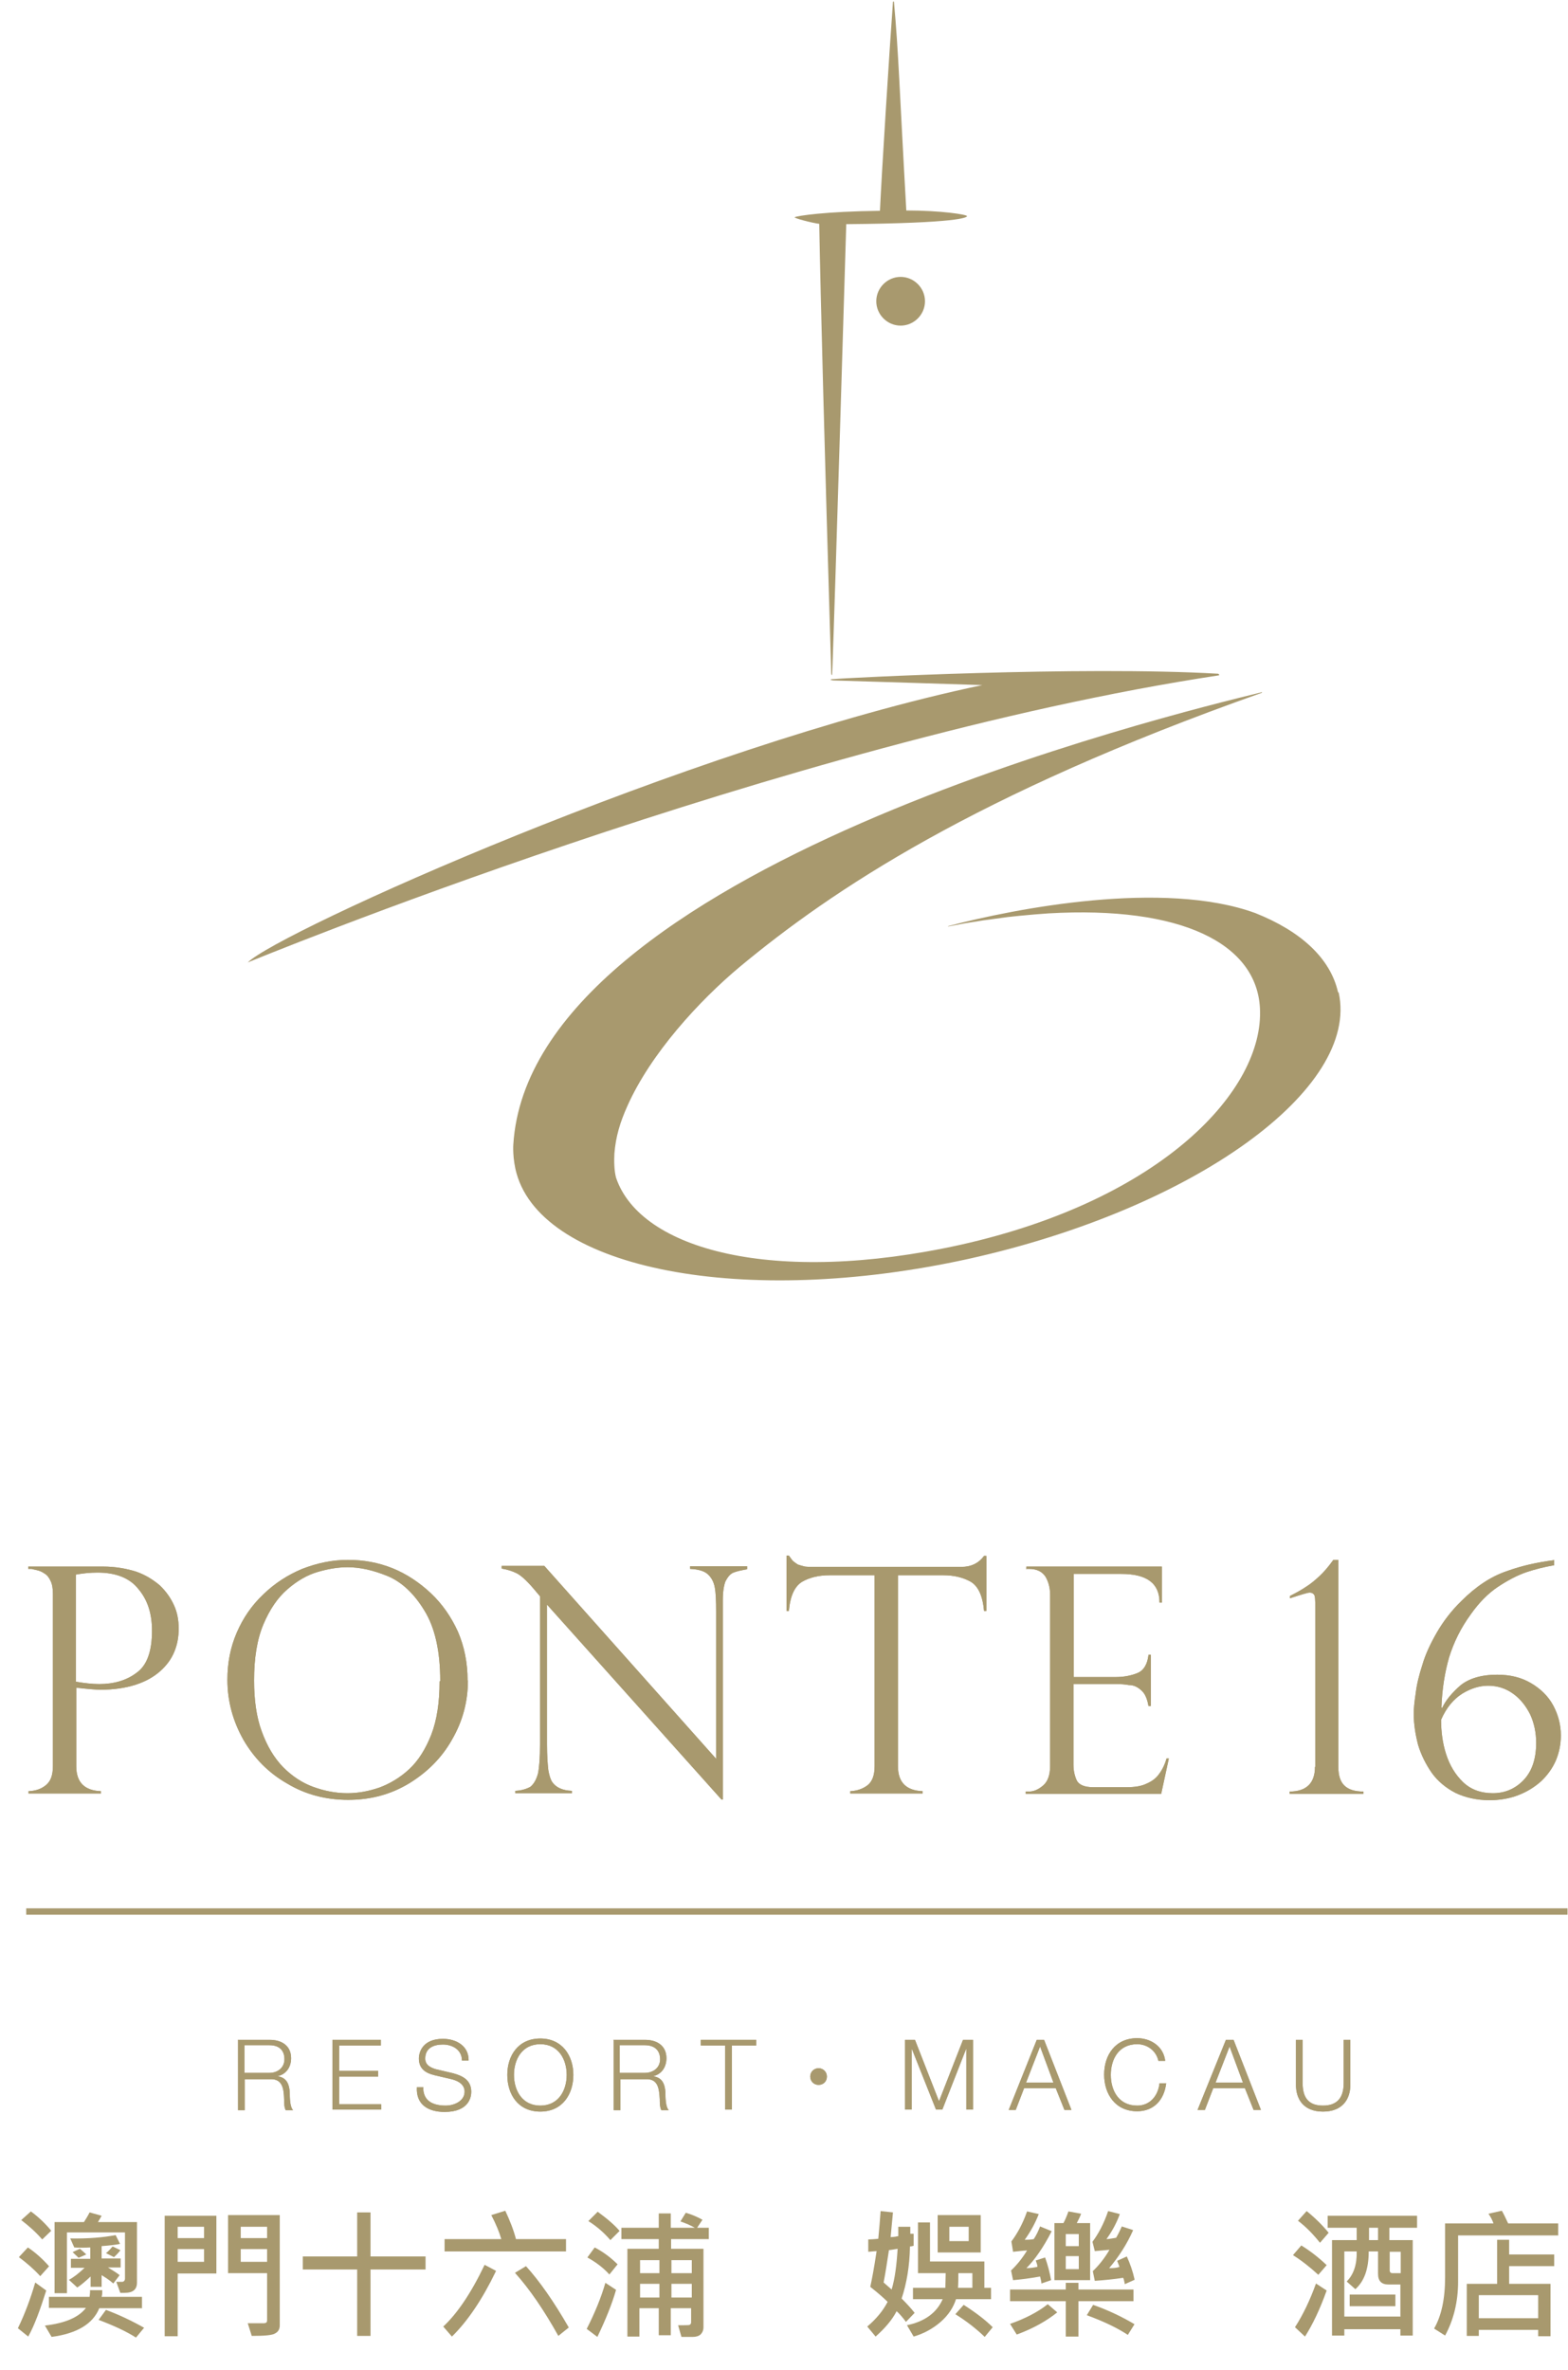 <svg width="47" height="71" viewBox="0 0 47 71" fill="none" xmlns="http://www.w3.org/2000/svg">
<g id="Ponte 16">
<path id="Vector" d="M46.986 57.176H0.786V57.366H46.986V57.176Z" fill="#A8996E"/>
<path id="Vector_2" d="M7.126 61.116H8.086C8.436 61.116 8.726 61.286 8.726 61.666C8.726 61.926 8.586 62.146 8.316 62.206C8.586 62.246 8.666 62.426 8.686 62.686C8.686 62.836 8.686 63.116 8.786 63.226H8.566C8.516 63.146 8.516 62.986 8.516 62.896C8.506 62.596 8.476 62.276 8.096 62.296H7.336V63.226H7.136V61.126L7.126 61.116ZM7.326 62.106H8.076C8.316 62.106 8.526 61.956 8.526 61.696C8.526 61.436 8.376 61.276 8.076 61.276H7.326V62.106Z" fill="#A8996E"/>
<path id="Vector_3" d="M7.126 61.116H8.086C8.436 61.116 8.726 61.286 8.726 61.666C8.726 61.926 8.586 62.146 8.316 62.206C8.586 62.246 8.666 62.426 8.686 62.686C8.686 62.836 8.686 63.116 8.786 63.226H8.566C8.516 63.146 8.516 62.986 8.516 62.896C8.506 62.596 8.476 62.276 8.096 62.296H7.336V63.226H7.136V61.126L7.126 61.116ZM7.326 62.106H8.076C8.316 62.106 8.526 61.956 8.526 61.696C8.526 61.436 8.376 61.276 8.076 61.276H7.326V62.106Z" fill="#A8996E"/>
<path id="Vector_4" d="M9.966 61.116H11.416V61.286H10.166V62.046H11.336V62.216H10.166V63.046H11.426V63.206H9.966V61.116Z" fill="#A8996E"/>
<path id="Vector_5" d="M9.966 61.116H11.416V61.286H10.166V62.046H11.336V62.216H10.166V63.046H11.426V63.206H9.966V61.116Z" fill="#A8996E"/>
<path id="Vector_6" d="M12.686 62.526C12.676 62.956 12.986 63.086 13.366 63.086C13.586 63.086 13.926 62.966 13.926 62.666C13.926 62.426 13.686 62.326 13.496 62.286L13.026 62.176C12.776 62.116 12.556 61.996 12.556 61.676C12.556 61.466 12.686 61.086 13.276 61.086C13.686 61.086 14.056 61.306 14.046 61.736H13.846C13.846 61.416 13.566 61.256 13.276 61.256C13.006 61.256 12.746 61.356 12.746 61.676C12.746 61.866 12.896 61.946 13.066 61.996L13.576 62.116C13.876 62.196 14.126 62.326 14.126 62.676C14.126 62.816 14.066 63.276 13.326 63.276C12.836 63.276 12.466 63.056 12.496 62.536H12.696L12.686 62.526Z" fill="#A8996E"/>
<path id="Vector_7" d="M12.686 62.526C12.676 62.956 12.986 63.086 13.366 63.086C13.586 63.086 13.926 62.966 13.926 62.666C13.926 62.426 13.686 62.326 13.496 62.286L13.026 62.176C12.776 62.116 12.556 61.996 12.556 61.676C12.556 61.466 12.686 61.086 13.276 61.086C13.686 61.086 14.056 61.306 14.046 61.736H13.846C13.846 61.416 13.566 61.256 13.276 61.256C13.006 61.256 12.746 61.356 12.746 61.676C12.746 61.866 12.896 61.946 13.066 61.996L13.576 62.116C13.876 62.196 14.126 62.326 14.126 62.676C14.126 62.816 14.066 63.276 13.326 63.276C12.836 63.276 12.466 63.056 12.496 62.536H12.696L12.686 62.526Z" fill="#A8996E"/>
<path id="Vector_8" d="M16.196 61.076C16.856 61.076 17.186 61.596 17.186 62.166C17.186 62.736 16.866 63.266 16.196 63.266C15.526 63.266 15.206 62.746 15.206 62.166C15.206 61.586 15.536 61.076 16.196 61.076ZM16.196 63.086C16.746 63.086 16.986 62.626 16.986 62.166C16.986 61.706 16.746 61.246 16.196 61.246C15.646 61.246 15.406 61.706 15.406 62.166C15.406 62.626 15.646 63.086 16.196 63.086Z" fill="#A8996E"/>
<path id="Vector_9" d="M16.196 61.076C16.856 61.076 17.186 61.596 17.186 62.166C17.186 62.736 16.866 63.266 16.196 63.266C15.526 63.266 15.206 62.746 15.206 62.166C15.206 61.586 15.536 61.076 16.196 61.076ZM16.196 63.086C16.746 63.086 16.986 62.626 16.986 62.166C16.986 61.706 16.746 61.246 16.196 61.246C15.646 61.246 15.406 61.706 15.406 62.166C15.406 62.626 15.646 63.086 16.196 63.086Z" fill="#A8996E"/>
<path id="Vector_10" d="M18.376 61.116H19.336C19.686 61.116 19.976 61.286 19.976 61.666C19.976 61.926 19.836 62.146 19.576 62.206C19.846 62.246 19.926 62.426 19.946 62.686C19.946 62.836 19.946 63.116 20.046 63.226H19.826C19.776 63.146 19.776 62.986 19.776 62.896C19.756 62.596 19.736 62.276 19.356 62.296H18.596V63.226H18.396V61.126L18.376 61.116ZM18.576 62.106H19.326C19.576 62.106 19.786 61.956 19.786 61.696C19.786 61.436 19.626 61.276 19.326 61.276H18.576V62.106Z" fill="#A8996E"/>
<path id="Vector_11" d="M18.376 61.116H19.336C19.686 61.116 19.976 61.286 19.976 61.666C19.976 61.926 19.836 62.146 19.576 62.206C19.846 62.246 19.926 62.426 19.946 62.686C19.946 62.836 19.946 63.116 20.046 63.226H19.826C19.776 63.146 19.776 62.986 19.776 62.896C19.756 62.596 19.736 62.276 19.356 62.296H18.596V63.226H18.396V61.126L18.376 61.116ZM18.576 62.106H19.326C19.576 62.106 19.786 61.956 19.786 61.696C19.786 61.436 19.626 61.276 19.326 61.276H18.576V62.106Z" fill="#A8996E"/>
<path id="Vector_12" d="M21.006 61.116H22.666V61.286H21.936V63.206H21.736V61.286H21.006V61.116Z" fill="#A8996E"/>
<path id="Vector_13" d="M21.006 61.116H22.666V61.286H21.936V63.206H21.736V61.286H21.006V61.116Z" fill="#A8996E"/>
<path id="Vector_14" d="M27.126 61.116H27.426L28.146 62.956L28.866 61.116H29.166V63.206H28.966V61.396H28.956L28.246 63.206H28.056L27.336 61.396H27.326V63.206H27.126V61.116Z" fill="#A8996E"/>
<path id="Vector_15" d="M27.126 61.116H27.426L28.146 62.956L28.866 61.116H29.166V63.206H28.966V61.396H28.956L28.246 63.206H28.056L27.336 61.396H27.326V63.206H27.126V61.116Z" fill="#A8996E"/>
<path id="Vector_16" d="M31.076 61.116H31.296L32.116 63.216H31.906L31.646 62.566H30.696L30.446 63.216H30.236L31.076 61.116ZM30.756 62.396H31.576L31.176 61.316L30.756 62.396Z" fill="#A8996E"/>
<path id="Vector_17" d="M31.076 61.116H31.296L32.116 63.216H31.906L31.646 62.566H30.696L30.446 63.216H30.236L31.076 61.116ZM30.756 62.396H31.576L31.176 61.316L30.756 62.396Z" fill="#A8996E"/>
<path id="Vector_18" d="M34.726 61.756C34.656 61.436 34.386 61.246 34.086 61.246C33.526 61.246 33.296 61.706 33.296 62.166C33.296 62.626 33.526 63.086 34.086 63.086C34.476 63.086 34.716 62.786 34.756 62.416H34.956C34.896 62.926 34.576 63.256 34.086 63.256C33.426 63.256 33.096 62.736 33.096 62.156C33.096 61.576 33.426 61.066 34.086 61.066C34.486 61.066 34.876 61.306 34.926 61.746H34.726V61.756Z" fill="#A8996E"/>
<path id="Vector_19" d="M34.726 61.756C34.656 61.436 34.386 61.246 34.086 61.246C33.526 61.246 33.296 61.706 33.296 62.166C33.296 62.626 33.526 63.086 34.086 63.086C34.476 63.086 34.716 62.786 34.756 62.416H34.956C34.896 62.926 34.576 63.256 34.086 63.256C33.426 63.256 33.096 62.736 33.096 62.156C33.096 61.576 33.426 61.066 34.086 61.066C34.486 61.066 34.876 61.306 34.926 61.746H34.726V61.756Z" fill="#A8996E"/>
<path id="Vector_20" d="M36.756 61.116H36.976L37.796 63.216H37.576L37.316 62.566H36.366L36.116 63.216H35.896L36.746 61.116H36.756ZM36.436 62.396H37.256L36.856 61.316L36.436 62.396Z" fill="#A8996E"/>
<path id="Vector_21" d="M36.756 61.116H36.976L37.796 63.216H37.576L37.316 62.566H36.366L36.116 63.216H35.896L36.746 61.116H36.756ZM36.436 62.396H37.256L36.856 61.316L36.436 62.396Z" fill="#A8996E"/>
<path id="Vector_22" d="M38.846 61.116H39.046V62.416C39.046 62.906 39.276 63.086 39.656 63.086C40.036 63.086 40.276 62.896 40.276 62.416V61.116H40.476V62.466C40.476 62.896 40.236 63.266 39.656 63.266C39.076 63.266 38.846 62.896 38.846 62.466V61.116Z" fill="#A8996E"/>
<path id="Vector_23" d="M38.846 61.116H39.046V62.416C39.046 62.906 39.276 63.086 39.656 63.086C40.036 63.086 40.276 62.896 40.276 62.416V61.116H40.476V62.466C40.476 62.896 40.236 63.266 39.656 63.266C39.076 63.266 38.846 62.896 38.846 62.466V61.116Z" fill="#A8996E"/>
<path id="Vector_24" d="M24.786 62.216C24.786 62.366 24.676 62.466 24.536 62.466C24.396 62.466 24.286 62.356 24.286 62.216C24.286 62.076 24.396 61.966 24.536 61.966C24.676 61.966 24.786 62.076 24.786 62.216Z" fill="#A8996E"/>
<path id="Vector_25" d="M24.786 62.216C24.786 62.366 24.676 62.466 24.536 62.466C24.396 62.466 24.286 62.356 24.286 62.216C24.286 62.076 24.396 61.966 24.536 61.966C24.676 61.966 24.786 62.076 24.786 62.216Z" fill="#A8996E"/>
<path id="Vector_26" d="M0.846 47.016V46.936H3.086C3.456 46.936 3.786 46.996 4.076 47.086C4.366 47.186 4.596 47.336 4.786 47.496C4.976 47.676 5.116 47.876 5.216 48.096C5.316 48.316 5.356 48.546 5.356 48.796C5.356 49.046 5.316 49.266 5.226 49.486C5.136 49.706 4.996 49.896 4.806 50.066C4.616 50.236 4.376 50.376 4.066 50.476C3.756 50.576 3.406 50.626 3.016 50.626C2.886 50.626 2.646 50.606 2.286 50.566V52.916C2.286 53.406 2.536 53.646 3.026 53.666V53.736H0.856V53.666C1.076 53.656 1.246 53.596 1.386 53.476C1.526 53.356 1.586 53.176 1.586 52.906V47.756C1.586 47.596 1.566 47.466 1.516 47.366C1.466 47.256 1.406 47.186 1.336 47.146C1.266 47.096 1.196 47.066 1.116 47.046C1.036 47.026 0.976 47.016 0.946 47.006H0.846V47.016ZM2.276 47.176V50.386C2.516 50.426 2.746 50.456 2.976 50.456C3.416 50.456 3.796 50.346 4.096 50.116C4.406 49.896 4.556 49.476 4.556 48.856C4.556 48.346 4.426 47.936 4.146 47.606C3.886 47.276 3.466 47.116 2.926 47.116C2.706 47.116 2.496 47.136 2.276 47.176Z" fill="#A8996E"/>
<path id="Vector_27" d="M0.846 47.016V46.936H3.086C3.456 46.936 3.786 46.996 4.076 47.086C4.366 47.186 4.596 47.336 4.786 47.496C4.976 47.676 5.116 47.876 5.216 48.096C5.316 48.316 5.356 48.546 5.356 48.796C5.356 49.046 5.316 49.266 5.226 49.486C5.136 49.706 4.996 49.896 4.806 50.066C4.616 50.236 4.376 50.376 4.066 50.476C3.756 50.576 3.406 50.626 3.016 50.626C2.886 50.626 2.646 50.606 2.286 50.566V52.916C2.286 53.406 2.536 53.646 3.026 53.666V53.736H0.856V53.666C1.076 53.656 1.246 53.596 1.386 53.476C1.526 53.356 1.586 53.176 1.586 52.906V47.756C1.586 47.596 1.566 47.466 1.516 47.366C1.466 47.256 1.406 47.186 1.336 47.146C1.266 47.096 1.196 47.066 1.116 47.046C1.036 47.026 0.976 47.016 0.946 47.006H0.846V47.016ZM2.276 47.176V50.386C2.516 50.426 2.746 50.456 2.976 50.456C3.416 50.456 3.796 50.346 4.096 50.116C4.406 49.896 4.556 49.476 4.556 48.856C4.556 48.346 4.426 47.936 4.146 47.606C3.886 47.276 3.466 47.116 2.926 47.116C2.706 47.116 2.496 47.136 2.276 47.176Z" fill="#A8996E"/>
<path id="Vector_28" d="M14.026 50.346C14.026 50.986 13.866 51.576 13.546 52.126C13.236 52.676 12.796 53.106 12.256 53.436C11.706 53.766 11.106 53.926 10.436 53.926C9.766 53.926 9.156 53.766 8.606 53.436C8.046 53.116 7.616 52.676 7.296 52.126C6.986 51.576 6.816 50.976 6.816 50.326C6.816 49.826 6.906 49.356 7.096 48.916C7.286 48.476 7.546 48.096 7.896 47.766C8.236 47.436 8.626 47.186 9.056 47.006C9.496 46.836 9.946 46.736 10.426 46.736C10.906 46.736 11.336 46.816 11.766 46.986C12.186 47.156 12.576 47.416 12.916 47.736C13.256 48.056 13.526 48.446 13.726 48.886C13.916 49.326 14.016 49.816 14.016 50.346M13.196 50.366C13.196 49.466 13.036 48.756 12.716 48.246C12.406 47.736 12.026 47.386 11.606 47.216C11.186 47.046 10.796 46.956 10.416 46.956C10.126 46.956 9.836 47.006 9.526 47.096C9.216 47.186 8.916 47.356 8.616 47.616C8.326 47.866 8.086 48.216 7.896 48.666C7.706 49.116 7.616 49.676 7.616 50.346C7.616 50.926 7.686 51.446 7.846 51.876C8.006 52.316 8.216 52.666 8.486 52.946C8.756 53.216 9.056 53.416 9.386 53.536C9.716 53.656 10.056 53.726 10.416 53.726C10.736 53.726 11.056 53.666 11.376 53.556C11.696 53.436 11.996 53.256 12.266 53.006C12.536 52.756 12.756 52.406 12.926 51.976C13.096 51.536 13.176 51.006 13.176 50.376" fill="#A8996E"/>
<path id="Vector_29" d="M14.026 50.346C14.026 50.986 13.866 51.576 13.546 52.126C13.236 52.676 12.796 53.106 12.256 53.436C11.706 53.766 11.106 53.926 10.436 53.926C9.766 53.926 9.156 53.766 8.606 53.436C8.046 53.116 7.616 52.676 7.296 52.126C6.986 51.576 6.816 50.976 6.816 50.326C6.816 49.826 6.906 49.356 7.096 48.916C7.286 48.476 7.546 48.096 7.896 47.766C8.236 47.436 8.626 47.186 9.056 47.006C9.496 46.836 9.946 46.736 10.426 46.736C10.906 46.736 11.336 46.816 11.766 46.986C12.186 47.156 12.576 47.416 12.916 47.736C13.256 48.056 13.526 48.446 13.726 48.886C13.916 49.326 14.016 49.816 14.016 50.346M13.196 50.366C13.196 49.466 13.036 48.756 12.716 48.246C12.406 47.736 12.026 47.386 11.606 47.216C11.186 47.046 10.796 46.956 10.416 46.956C10.126 46.956 9.836 47.006 9.526 47.096C9.216 47.186 8.916 47.356 8.616 47.616C8.326 47.866 8.086 48.216 7.896 48.666C7.706 49.116 7.616 49.676 7.616 50.346C7.616 50.926 7.686 51.446 7.846 51.876C8.006 52.316 8.216 52.666 8.486 52.946C8.756 53.216 9.056 53.416 9.386 53.536C9.716 53.656 10.056 53.726 10.416 53.726C10.736 53.726 11.056 53.666 11.376 53.556C11.696 53.436 11.996 53.256 12.266 53.006C12.536 52.756 12.756 52.406 12.926 51.976C13.096 51.536 13.176 51.006 13.176 50.376" fill="#A8996E"/>
<path id="Vector_30" d="M22.396 46.936V47.016C22.226 47.046 22.086 47.076 21.986 47.116C21.886 47.156 21.816 47.246 21.746 47.376C21.696 47.506 21.666 47.696 21.666 47.946V53.916H21.626L16.396 48.076V52.266C16.396 52.606 16.416 52.866 16.436 53.036C16.466 53.206 16.506 53.326 16.556 53.396C16.666 53.556 16.866 53.646 17.146 53.656V53.726H15.446V53.656C15.636 53.646 15.786 53.596 15.896 53.536C15.996 53.456 16.076 53.326 16.126 53.136C16.166 52.946 16.186 52.656 16.186 52.266V47.826L15.966 47.566C15.766 47.336 15.606 47.196 15.486 47.136C15.366 47.076 15.216 47.026 15.036 46.996V46.916H16.316L21.466 52.696V48.296C21.466 47.966 21.456 47.726 21.426 47.566C21.396 47.396 21.326 47.266 21.216 47.166C21.106 47.066 20.926 47.016 20.686 47.006V46.926H22.396V46.936Z" fill="#A8996E"/>
<path id="Vector_31" d="M22.396 46.936V47.016C22.226 47.046 22.086 47.076 21.986 47.116C21.886 47.156 21.816 47.246 21.746 47.376C21.696 47.506 21.666 47.696 21.666 47.946V53.916H21.626L16.396 48.076V52.266C16.396 52.606 16.416 52.866 16.436 53.036C16.466 53.206 16.506 53.326 16.556 53.396C16.666 53.556 16.866 53.646 17.146 53.656V53.726H15.446V53.656C15.636 53.646 15.786 53.596 15.896 53.536C15.996 53.456 16.076 53.326 16.126 53.136C16.166 52.946 16.186 52.656 16.186 52.266V47.826L15.966 47.566C15.766 47.336 15.606 47.196 15.486 47.136C15.366 47.076 15.216 47.026 15.036 46.996V46.916H16.316L21.466 52.696V48.296C21.466 47.966 21.456 47.726 21.426 47.566C21.396 47.396 21.326 47.266 21.216 47.166C21.106 47.066 20.926 47.016 20.686 47.006V46.926H22.396V46.936Z" fill="#A8996E"/>
<path id="Vector_32" d="M29.566 48.266H29.496C29.456 47.816 29.326 47.536 29.106 47.396C28.876 47.266 28.606 47.196 28.276 47.196H26.916V52.916C26.916 53.406 27.166 53.646 27.656 53.666V53.736H25.486V53.666C25.686 53.656 25.866 53.596 26.006 53.486C26.146 53.376 26.216 53.186 26.216 52.916V47.196H24.866C24.536 47.196 24.256 47.266 24.036 47.396C23.816 47.536 23.686 47.816 23.646 48.266H23.576V46.606H23.646C23.696 46.676 23.736 46.736 23.776 46.776C23.816 46.806 23.866 46.846 23.916 46.876C23.976 46.896 24.046 46.916 24.126 46.936C24.206 46.946 24.296 46.946 24.406 46.946H28.816C29.106 46.946 29.336 46.836 29.496 46.616H29.566V48.276V48.266Z" fill="#A8996E"/>
<path id="Vector_33" d="M29.566 48.266H29.496C29.456 47.816 29.326 47.536 29.106 47.396C28.876 47.266 28.606 47.196 28.276 47.196H26.916V52.916C26.916 53.406 27.166 53.646 27.656 53.666V53.736H25.486V53.666C25.686 53.656 25.866 53.596 26.006 53.486C26.146 53.376 26.216 53.186 26.216 52.916V47.196H24.866C24.536 47.196 24.256 47.266 24.036 47.396C23.816 47.536 23.686 47.816 23.646 48.266H23.576V46.606H23.646C23.696 46.676 23.736 46.736 23.776 46.776C23.816 46.806 23.866 46.846 23.916 46.876C23.976 46.896 24.046 46.916 24.126 46.936C24.206 46.946 24.296 46.946 24.406 46.946H28.816C29.106 46.946 29.336 46.836 29.496 46.616H29.566V48.276V48.266Z" fill="#A8996E"/>
<path id="Vector_34" d="M30.766 47.016V46.936H34.826V48.016H34.756C34.756 47.436 34.376 47.156 33.606 47.156H32.186V50.246H33.436C33.686 50.246 33.896 50.206 34.096 50.126C34.286 50.046 34.396 49.856 34.426 49.576H34.496V51.116H34.426C34.396 50.946 34.346 50.806 34.276 50.716C34.196 50.616 34.116 50.566 34.036 50.526C33.966 50.496 33.896 50.486 33.836 50.486C33.726 50.466 33.606 50.456 33.486 50.456H32.176V52.876C32.176 53.056 32.216 53.216 32.276 53.346C32.346 53.476 32.506 53.546 32.766 53.546H33.776C34.016 53.546 34.216 53.516 34.376 53.436C34.536 53.366 34.656 53.276 34.746 53.146C34.836 53.026 34.916 52.866 34.966 52.686H35.036L34.806 53.746H30.746V53.676H30.846C30.986 53.676 31.126 53.616 31.266 53.496C31.406 53.376 31.476 53.186 31.476 52.916V47.776C31.476 47.566 31.426 47.386 31.336 47.236C31.236 47.086 31.076 47.006 30.846 47.006H30.746L30.766 47.016Z" fill="#A8996E"/>
<path id="Vector_35" d="M30.766 47.016V46.936H34.826V48.016H34.756C34.756 47.436 34.376 47.156 33.606 47.156H32.186V50.246H33.436C33.686 50.246 33.896 50.206 34.096 50.126C34.286 50.046 34.396 49.856 34.426 49.576H34.496V51.116H34.426C34.396 50.946 34.346 50.806 34.276 50.716C34.196 50.616 34.116 50.566 34.036 50.526C33.966 50.496 33.896 50.486 33.836 50.486C33.726 50.466 33.606 50.456 33.486 50.456H32.176V52.876C32.176 53.056 32.216 53.216 32.276 53.346C32.346 53.476 32.506 53.546 32.766 53.546H33.776C34.016 53.546 34.216 53.516 34.376 53.436C34.536 53.366 34.656 53.276 34.746 53.146C34.836 53.026 34.916 52.866 34.966 52.686H35.036L34.806 53.746H30.746V53.676H30.846C30.986 53.676 31.126 53.616 31.266 53.496C31.406 53.376 31.476 53.186 31.476 52.916V47.776C31.476 47.566 31.426 47.386 31.336 47.236C31.236 47.086 31.076 47.006 30.846 47.006H30.746L30.766 47.016Z" fill="#A8996E"/>
<path id="Vector_36" d="M39.426 52.936V48.376C39.426 48.076 39.426 47.886 39.406 47.816C39.386 47.756 39.336 47.716 39.256 47.716C39.196 47.716 39.006 47.776 38.666 47.886V47.816C38.866 47.716 39.026 47.626 39.156 47.536C39.286 47.456 39.416 47.346 39.546 47.226C39.676 47.106 39.816 46.946 39.966 46.736H40.116V52.936C40.116 53.196 40.176 53.386 40.306 53.506C40.426 53.616 40.606 53.676 40.866 53.676V53.746H38.656V53.676C39.156 53.676 39.416 53.426 39.416 52.936" fill="#A8996E"/>
<path id="Vector_37" d="M39.426 52.936V48.376C39.426 48.076 39.426 47.886 39.406 47.816C39.386 47.756 39.336 47.716 39.256 47.716C39.196 47.716 39.006 47.776 38.666 47.886V47.816C38.866 47.716 39.026 47.626 39.156 47.536C39.286 47.456 39.416 47.346 39.546 47.226C39.676 47.106 39.816 46.946 39.966 46.736H40.116V52.936C40.116 53.196 40.176 53.386 40.306 53.506C40.426 53.616 40.606 53.676 40.866 53.676V53.746H38.656V53.676C39.156 53.676 39.416 53.426 39.416 52.936" fill="#A8996E"/>
<path id="Vector_38" d="M46.586 46.736V46.896C46.296 46.946 46.016 47.016 45.746 47.106C45.486 47.196 45.196 47.346 44.896 47.546C44.596 47.746 44.326 48.026 44.086 48.366C43.786 48.776 43.576 49.206 43.436 49.656C43.306 50.106 43.226 50.606 43.206 51.156L43.226 51.176C43.336 50.936 43.526 50.716 43.776 50.496C44.036 50.286 44.406 50.176 44.876 50.176C45.266 50.176 45.596 50.256 45.886 50.426C46.176 50.596 46.406 50.816 46.556 51.096C46.706 51.376 46.786 51.676 46.786 51.996C46.786 52.256 46.736 52.506 46.636 52.746C46.536 52.976 46.386 53.186 46.196 53.366C45.996 53.546 45.766 53.686 45.506 53.786C45.246 53.886 44.956 53.936 44.646 53.936C44.266 53.936 43.916 53.856 43.626 53.716C43.336 53.566 43.096 53.366 42.916 53.116C42.736 52.856 42.596 52.576 42.506 52.276C42.426 51.966 42.376 51.656 42.376 51.346C42.376 51.186 42.396 50.986 42.436 50.726C42.466 50.466 42.536 50.186 42.636 49.876C42.726 49.566 42.876 49.246 43.066 48.916C43.256 48.586 43.506 48.256 43.806 47.966C44.236 47.536 44.686 47.236 45.156 47.076C45.626 46.906 46.096 46.806 46.566 46.746M43.196 51.526C43.196 51.866 43.236 52.216 43.346 52.556C43.456 52.896 43.626 53.176 43.856 53.396C44.086 53.616 44.386 53.726 44.746 53.726C45.106 53.726 45.416 53.596 45.666 53.336C45.916 53.076 46.046 52.706 46.046 52.216C46.046 51.916 45.986 51.626 45.866 51.366C45.736 51.106 45.566 50.896 45.356 50.746C45.136 50.586 44.886 50.506 44.606 50.506C44.346 50.506 44.086 50.586 43.826 50.746C43.576 50.906 43.356 51.156 43.196 51.526Z" fill="#A8996E"/>
<path id="Vector_39" d="M46.586 46.736V46.896C46.296 46.946 46.016 47.016 45.746 47.106C45.486 47.196 45.196 47.346 44.896 47.546C44.596 47.746 44.326 48.026 44.086 48.366C43.786 48.776 43.576 49.206 43.436 49.656C43.306 50.106 43.226 50.606 43.206 51.156L43.226 51.176C43.336 50.936 43.526 50.716 43.776 50.496C44.036 50.286 44.406 50.176 44.876 50.176C45.266 50.176 45.596 50.256 45.886 50.426C46.176 50.596 46.406 50.816 46.556 51.096C46.706 51.376 46.786 51.676 46.786 51.996C46.786 52.256 46.736 52.506 46.636 52.746C46.536 52.976 46.386 53.186 46.196 53.366C45.996 53.546 45.766 53.686 45.506 53.786C45.246 53.886 44.956 53.936 44.646 53.936C44.266 53.936 43.916 53.856 43.626 53.716C43.336 53.566 43.096 53.366 42.916 53.116C42.736 52.856 42.596 52.576 42.506 52.276C42.426 51.966 42.376 51.656 42.376 51.346C42.376 51.186 42.396 50.986 42.436 50.726C42.466 50.466 42.536 50.186 42.636 49.876C42.726 49.566 42.876 49.246 43.066 48.916C43.256 48.586 43.506 48.256 43.806 47.966C44.236 47.536 44.686 47.236 45.156 47.076C45.626 46.906 46.096 46.806 46.566 46.746M43.196 51.526C43.196 51.866 43.236 52.216 43.346 52.556C43.456 52.896 43.626 53.176 43.856 53.396C44.086 53.616 44.386 53.726 44.746 53.726C45.106 53.726 45.416 53.596 45.666 53.336C45.916 53.076 46.046 52.706 46.046 52.216C46.046 51.916 45.986 51.626 45.866 51.366C45.736 51.106 45.566 50.896 45.356 50.746C45.136 50.586 44.886 50.506 44.606 50.506C44.346 50.506 44.086 50.586 43.826 50.746C43.576 50.906 43.356 51.156 43.196 51.526Z" fill="#A8996E"/>
<path id="Vector_40" d="M26.266 9.026C26.266 9.426 26.596 9.756 26.996 9.756C27.396 9.756 27.726 9.426 27.726 9.026C27.726 8.626 27.396 8.296 26.996 8.296C26.596 8.296 26.266 8.626 26.266 9.026Z" fill="#A8996E"/>
<path id="Vector_41" d="M24.556 6.696C24.596 8.936 24.716 13.466 24.916 20.166C24.916 20.166 24.916 20.226 24.936 20.226C24.946 20.226 24.946 20.166 24.946 20.166C25.036 17.746 25.326 8.016 25.366 6.716C28.736 6.686 28.986 6.516 28.986 6.476C28.986 6.426 28.196 6.306 27.166 6.306C26.956 2.606 26.936 1.596 26.796 0.056C26.796 0.056 26.796 0.046 26.786 0.046C26.766 0.046 26.766 0.056 26.766 0.056C26.666 1.426 26.426 5.206 26.376 6.316C24.726 6.336 23.906 6.466 23.826 6.506C23.746 6.526 24.366 6.686 24.556 6.706" fill="#A8996E"/>
<path id="Vector_42" d="M40.106 29.726C39.876 28.706 38.986 27.896 37.626 27.356C34.876 26.356 30.436 27.216 28.426 27.746C28.426 27.746 28.416 27.746 28.416 27.756H28.436C28.546 27.736 28.796 27.686 28.906 27.666C29.096 27.636 29.276 27.606 29.466 27.576C29.716 27.546 29.956 27.506 30.206 27.476C30.326 27.466 30.456 27.446 30.586 27.436C30.876 27.406 31.156 27.386 31.426 27.366C35.406 27.136 37.666 28.266 37.766 30.206C37.896 32.656 34.836 35.946 28.786 37.296C23.206 38.526 19.196 37.446 18.466 35.286C18.406 35.066 18.406 34.766 18.416 34.566C18.456 34.056 18.586 33.626 18.806 33.136C19.506 31.566 20.956 29.986 22.176 28.966C24.936 26.676 29.206 23.806 37.796 20.766C37.796 20.766 37.836 20.756 37.826 20.746C37.826 20.726 37.796 20.746 37.796 20.746C35.196 21.386 15.896 26.036 15.386 34.296C15.386 34.296 15.356 34.706 15.486 35.166C16.296 38.016 22.266 39.206 29.036 37.716C35.796 36.216 40.766 32.626 40.126 29.736" fill="#A8996E"/>
<path id="Vector_43" d="M36.536 20.206L36.516 20.186C32.396 19.946 25.256 20.316 24.996 20.346C24.916 20.346 24.896 20.356 24.896 20.366C24.896 20.376 24.946 20.376 24.966 20.386C25.376 20.396 29.446 20.526 29.446 20.526C20.646 22.366 8.336 27.926 7.426 28.836C7.426 28.836 23.506 22.206 36.526 20.236C36.526 20.236 36.546 20.236 36.546 20.216" fill="#A8996E"/>
<path id="Vector_44" d="M1.386 68.626C1.206 69.196 1.036 69.666 0.846 70.006L0.536 69.756C0.746 69.326 0.916 68.866 1.056 68.386L1.386 68.626ZM1.466 67.906L1.206 68.196C1.026 67.996 0.806 67.806 0.566 67.626L0.836 67.336C1.046 67.476 1.266 67.666 1.476 67.906M1.546 66.826L1.266 67.096C1.056 66.856 0.846 66.676 0.636 66.516L0.926 66.256C1.156 66.426 1.366 66.626 1.536 66.836M4.266 69.156H2.976C2.786 69.626 2.306 69.916 1.546 70.016L1.346 69.676C1.956 69.606 2.366 69.426 2.576 69.146H1.466V68.816H2.686C2.696 68.706 2.706 68.646 2.696 68.616H3.066C3.066 68.686 3.066 68.756 3.046 68.816H4.256V69.146L4.266 69.156ZM4.106 68.386C4.106 68.596 3.986 68.696 3.736 68.696C3.696 68.696 3.646 68.696 3.606 68.696L3.486 68.366H3.676C3.676 68.366 3.706 68.356 3.726 68.336C3.736 68.316 3.746 68.296 3.746 68.276V66.886H2.006V68.706H1.636V66.576H2.516C2.566 66.496 2.626 66.406 2.686 66.286L3.046 66.386C3.016 66.446 2.976 66.506 2.936 66.576H4.106V68.406V68.386ZM3.616 67.226C3.486 67.256 3.296 67.276 3.046 67.296V67.666H3.616V67.936H3.236C3.366 68.016 3.486 68.086 3.586 68.166L3.396 68.416C3.276 68.306 3.156 68.236 3.046 68.166V68.516H2.716V68.206C2.556 68.356 2.426 68.466 2.316 68.536L2.066 68.306C2.216 68.226 2.366 68.106 2.536 67.946H2.126V67.676H2.706V67.336C2.516 67.346 2.356 67.346 2.226 67.336L2.106 67.066C2.646 67.076 3.096 67.036 3.466 66.966L3.596 67.226H3.616ZM2.586 67.546L2.356 67.646C2.296 67.586 2.236 67.536 2.176 67.476L2.396 67.376C2.396 67.376 2.506 67.466 2.586 67.546ZM4.316 69.746L4.076 70.036C3.776 69.846 3.406 69.676 2.956 69.506L3.176 69.206C3.576 69.356 3.956 69.536 4.326 69.746M3.606 67.426C3.566 67.476 3.506 67.546 3.416 67.626L3.176 67.506C3.246 67.456 3.306 67.386 3.376 67.306L3.606 67.416V67.426Z" fill="#A8996E"/>
<path id="Vector_45" d="M6.486 68.116H5.326V69.996H4.936V66.386H6.486V68.126V68.116ZM6.116 66.716H5.326V67.056H6.116V66.716ZM6.116 67.386H5.326V67.766H6.116V67.386ZM8.386 69.666C8.386 69.776 8.346 69.856 8.256 69.906C8.176 69.966 7.936 69.986 7.546 69.986L7.426 69.606C7.706 69.606 7.866 69.606 7.926 69.606C7.986 69.596 8.006 69.576 8.006 69.516V68.106H6.836V66.366H8.386V69.646V69.666ZM8.006 66.716H7.216V67.056H8.006V66.716ZM8.006 67.386H7.216V67.766H8.006V67.386Z" fill="#A8996E"/>
<path id="Vector_46" d="M12.756 67.996H11.106V69.986H10.706V67.996H9.076V67.606H10.706V66.286H11.106V67.606H12.756V67.996Z" fill="#A8996E"/>
<path id="Vector_47" d="M14.866 68.046C14.456 68.896 14.016 69.546 13.546 70.006L13.286 69.706C13.696 69.326 14.116 68.716 14.526 67.856L14.866 68.036V68.046ZM16.976 67.456H13.326V67.086H15.026C14.966 66.876 14.866 66.636 14.726 66.366L15.146 66.236C15.286 66.536 15.396 66.816 15.466 67.086H16.966V67.456H16.976ZM17.046 69.736L16.736 69.986C16.306 69.216 15.876 68.586 15.436 68.096L15.766 67.896C16.166 68.336 16.596 68.946 17.056 69.746" fill="#A8996E"/>
<path id="Vector_48" d="M18.466 68.606C18.346 69.026 18.156 69.496 17.906 70.016L17.586 69.776C17.826 69.306 18.016 68.846 18.146 68.396L18.466 68.606ZM18.516 67.836L18.266 68.146C18.096 67.956 17.876 67.786 17.606 67.636L17.826 67.336C18.076 67.466 18.306 67.636 18.516 67.846M18.576 66.836L18.296 67.116C18.116 66.906 17.906 66.716 17.636 66.546L17.916 66.266C18.216 66.486 18.436 66.676 18.576 66.846M21.246 67.086H20.116V67.376H21.086V69.726C21.086 69.816 21.056 69.886 20.996 69.946C20.936 69.996 20.856 70.016 20.766 70.016C20.566 70.016 20.456 70.016 20.426 70.016L20.326 69.666C20.386 69.666 20.446 69.666 20.506 69.666C20.606 69.666 20.666 69.666 20.686 69.646C20.706 69.626 20.716 69.606 20.716 69.576V69.156H20.106V69.966H19.746V69.156H19.166V70.006H18.806V67.376H19.746V67.086H18.626V66.746H19.746V66.316H20.106V66.746H20.826C20.706 66.676 20.566 66.616 20.396 66.556L20.556 66.296C20.726 66.346 20.896 66.416 21.056 66.506L20.896 66.746H21.246V67.096V67.086ZM19.766 67.716H19.186V68.106H19.766V67.716ZM19.766 68.426H19.186V68.836H19.766V68.426ZM20.736 67.716H20.126V68.106H20.736V67.716ZM20.736 68.426H20.126V68.836H20.736V68.426Z" fill="#A8996E"/>
<path id="Vector_49" d="M27.416 69.296L27.156 69.566C27.066 69.446 26.976 69.336 26.876 69.246C26.736 69.516 26.516 69.766 26.246 70.006L25.996 69.706C26.266 69.476 26.466 69.236 26.606 68.966C26.496 68.856 26.326 68.706 26.086 68.516C26.126 68.336 26.196 67.986 26.276 67.446C26.236 67.446 26.146 67.456 26.026 67.466V67.096C26.106 67.096 26.216 67.086 26.326 67.076C26.356 66.786 26.376 66.506 26.396 66.246L26.766 66.286L26.696 67.026C26.696 67.026 26.806 67.026 26.926 66.996V66.716H27.286V66.926C27.286 66.926 27.346 66.926 27.386 66.926V67.286C27.386 67.286 27.316 67.306 27.276 67.306C27.266 67.896 27.176 68.416 27.026 68.866C27.176 69.016 27.306 69.156 27.416 69.296ZM26.906 67.376C26.836 67.386 26.746 67.406 26.646 67.416C26.586 67.816 26.536 68.126 26.486 68.386L26.726 68.596C26.826 68.266 26.876 67.856 26.906 67.376ZM29.716 68.886H28.656C28.576 69.136 28.426 69.366 28.196 69.566C27.966 69.766 27.696 69.916 27.386 70.006L27.186 69.666C27.716 69.556 28.076 69.296 28.256 68.886H27.366V68.546H28.336C28.336 68.406 28.346 68.256 28.346 68.106H27.516V66.586H27.876V67.756H29.506V68.546H29.706V68.886H29.716ZM29.396 67.486H28.106V66.366H29.396V67.486ZM29.036 66.716H28.456V67.146H29.036V66.716ZM29.756 69.726L29.516 70.016C29.266 69.776 28.976 69.546 28.636 69.336L28.886 69.056C29.246 69.286 29.536 69.506 29.756 69.726ZM29.146 68.546V68.106H28.726C28.726 68.256 28.726 68.406 28.716 68.546H29.146Z" fill="#A8996E"/>
<path id="Vector_50" d="M31.696 69.276C31.376 69.536 30.966 69.766 30.476 69.946L30.276 69.626C30.736 69.466 31.116 69.266 31.406 69.036L31.696 69.286V69.276ZM33.976 68.946H32.326V70.006H31.946V68.946H30.276V68.596H31.946V68.396H32.326V68.596H33.976V68.946ZM31.526 66.846C31.276 67.336 31.016 67.706 30.766 67.956C30.896 67.956 31.006 67.936 31.096 67.916C31.096 67.866 31.076 67.806 31.046 67.726L31.326 67.636C31.406 67.856 31.466 68.086 31.506 68.316L31.216 68.416C31.216 68.366 31.196 68.286 31.176 68.206C30.856 68.266 30.586 68.296 30.366 68.316L30.306 68.026C30.486 67.856 30.646 67.656 30.786 67.426C30.756 67.426 30.616 67.436 30.366 67.466L30.316 67.156C30.496 66.916 30.656 66.626 30.786 66.256L31.136 66.336C31.036 66.596 30.896 66.856 30.716 67.106C30.796 67.106 30.876 67.106 30.986 67.086C31.066 66.966 31.126 66.836 31.176 66.706L31.516 66.846H31.526ZM32.676 68.316H31.606V66.606H31.876C31.926 66.516 31.976 66.396 32.026 66.256L32.406 66.326C32.366 66.436 32.316 66.526 32.276 66.606H32.676V68.316ZM32.336 66.936H31.946V67.296H32.336V66.936ZM32.336 67.596H31.946V67.986H32.336V67.596ZM34.006 69.636L33.806 69.956C33.506 69.756 33.096 69.556 32.576 69.366L32.766 69.056C33.246 69.226 33.656 69.426 34.006 69.636ZM34.006 68.306L33.716 68.436C33.696 68.326 33.676 68.256 33.666 68.246C33.396 68.286 33.116 68.316 32.816 68.336L32.756 68.046C32.926 67.886 33.106 67.666 33.256 67.406L32.816 67.446L32.746 67.166C32.926 66.926 33.086 66.626 33.216 66.246L33.566 66.336C33.476 66.586 33.346 66.836 33.166 67.086C33.236 67.086 33.326 67.066 33.456 67.046C33.536 66.906 33.586 66.796 33.626 66.706L33.966 66.816C33.776 67.246 33.526 67.626 33.246 67.956C33.356 67.956 33.456 67.956 33.556 67.916C33.536 67.866 33.516 67.816 33.486 67.736L33.776 67.606C33.876 67.826 33.956 68.056 34.006 68.286" fill="#A8996E"/>
<path id="Vector_51" d="M39.766 67.866L39.516 68.156C39.256 67.916 38.996 67.716 38.756 67.566L39.006 67.276C39.266 67.436 39.526 67.636 39.766 67.866ZM39.766 68.626C39.566 69.186 39.346 69.646 39.116 70.006L38.816 69.726C39.056 69.356 39.266 68.916 39.446 68.416L39.766 68.626ZM39.826 66.896L39.566 67.196C39.366 66.946 39.156 66.726 38.906 66.536L39.166 66.246C39.426 66.456 39.646 66.676 39.826 66.896ZM42.486 66.746H41.646V67.116H42.346V69.976H41.976V69.786H40.296V69.976H39.926V67.116H40.666V66.746H39.796V66.386H42.476V66.746H42.486ZM41.976 69.416V68.446H41.616C41.406 68.446 41.306 68.336 41.306 68.126V67.456H41.026C41.026 67.976 40.896 68.346 40.626 68.586L40.366 68.356C40.576 68.146 40.676 67.846 40.666 67.456H40.296V69.406H41.966L41.976 69.416ZM41.826 69.096H40.456V68.746H41.826V69.096ZM41.306 66.746H41.036V67.116H41.306V66.746ZM41.986 68.106V67.466H41.656V68.026C41.656 68.076 41.686 68.106 41.736 68.106H41.986Z" fill="#A8996E"/>
<path id="Vector_52" d="M46.716 66.976H43.706V68.356C43.706 68.976 43.566 69.516 43.316 69.976L42.986 69.766C43.206 69.386 43.316 68.876 43.316 68.226V66.616H44.766C44.736 66.526 44.686 66.426 44.616 66.326L45.016 66.236C45.066 66.316 45.126 66.446 45.206 66.616H46.706V66.966L46.716 66.976ZM46.586 67.896H45.236V68.426H46.476V69.996H46.106V69.806H44.326V69.986H43.966V68.426H44.876V67.106H45.236V67.546H46.586V67.896ZM46.106 68.766H44.326V69.456H46.106V68.766Z" fill="#A8996E"/>
</g>
</svg>
